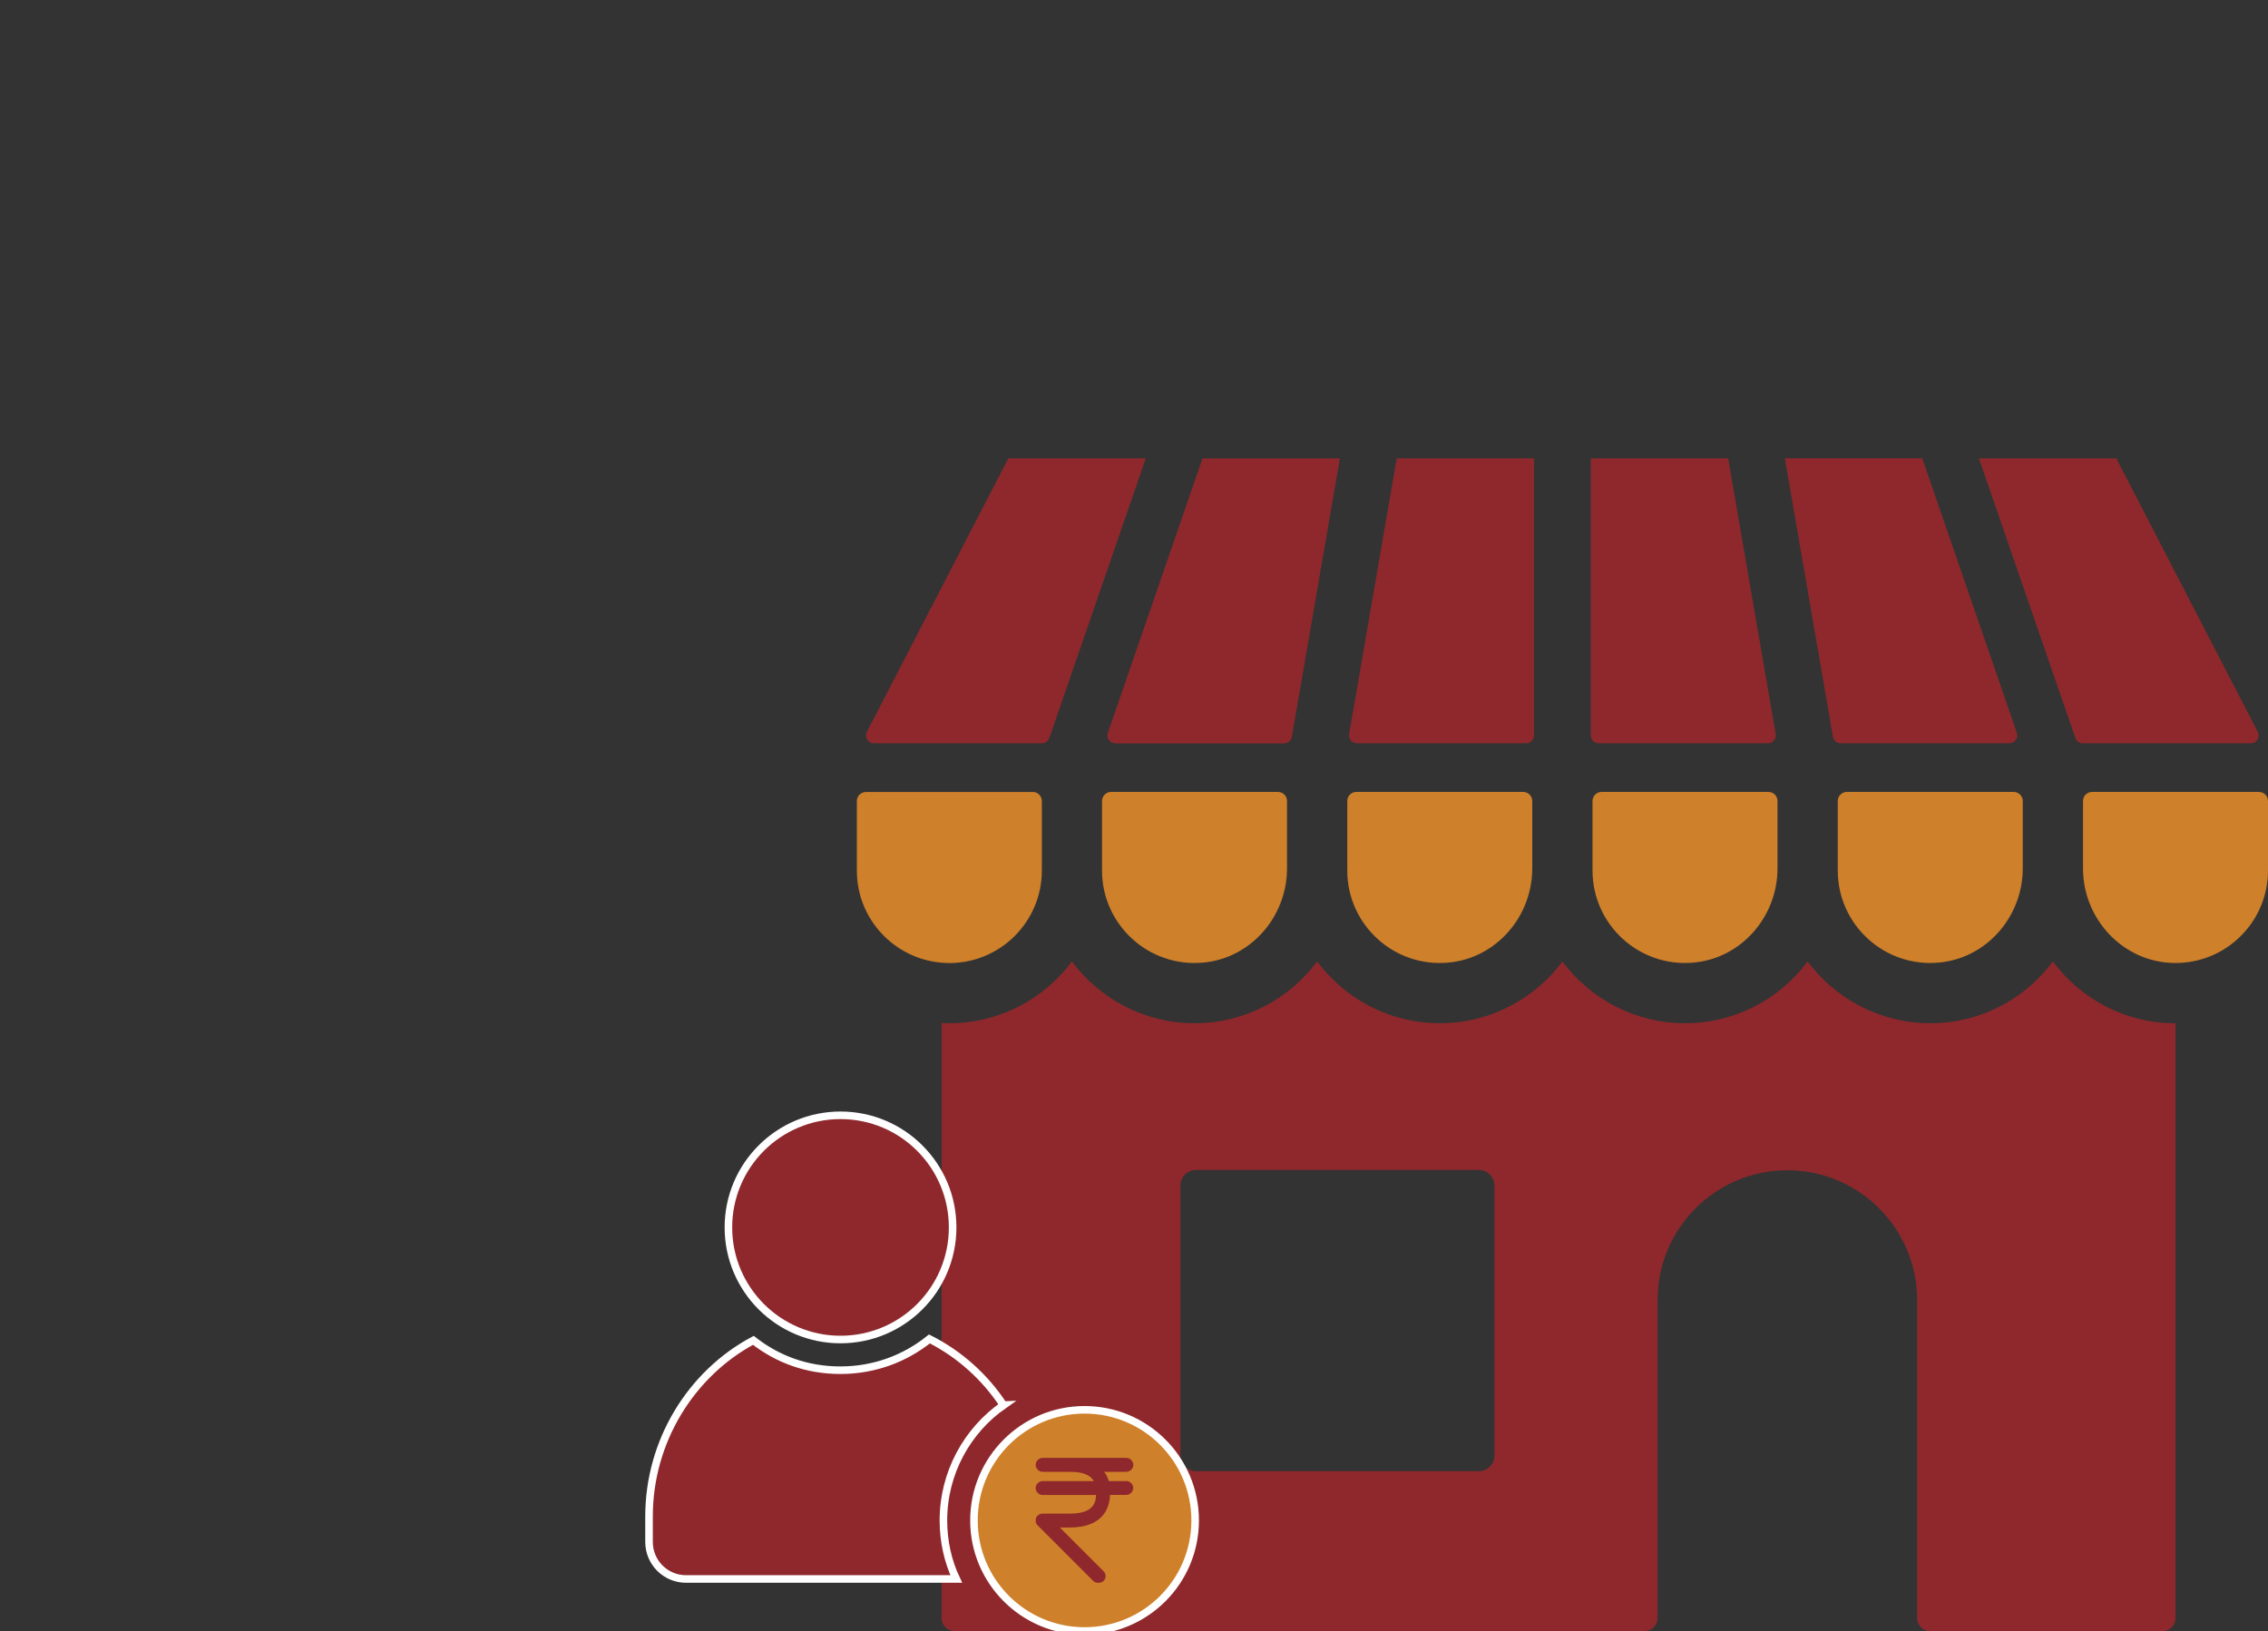 <?xml version="1.0" encoding="UTF-8"?>
<svg xmlns="http://www.w3.org/2000/svg" version="1.1" viewBox="0 0 300 215.77">
  <rect x="0" y="0" width="300" height="215.77" fill="#333333" stroke="none"/>
  <defs>
    <style>
      .cls-1, .cls-2 {
        stroke: #fff;
        stroke-miterlimit: 10;
      }

      .cls-1, .cls-3 {
        fill: #ce802a;
      }

      .cls-2, .cls-4 {
        fill: #8f282c;
      }
    </style>
  </defs>
  <!-- Generator: Adobe Illustrator 28.7.0, SVG Export Plug-In . SVG Version: 1.2.0 Build 136)  -->
  <g>
    <g id="Isolation_Mode">
      <path class="cls-4" d="M278.55,133.14c-2.77-1.42-5.16-3.47-7-5.95-3.69,4.96-9.58,8.17-16.22,8.17s-12.54-3.22-16.22-8.17c-3.69,4.96-9.58,8.17-16.22,8.17s-12.54-3.22-16.22-8.17c-3.69,4.96-9.58,8.17-16.22,8.17s-12.54-3.22-16.22-8.17c-3.69,4.96-9.58,8.17-16.22,8.17s-12.54-3.22-16.22-8.17c-3.69,4.96-9.58,8.17-16.22,8.17-.35,0-.68,0-1.02-.03v78.72c0,.94.76,1.71,1.71,1.71h91.29c.94,0,1.71-.77,1.71-1.71v-42.08c0-9.48,7.68-17.16,17.16-17.16,4.74,0,9.03,1.92,12.14,5.03,3.1,3.11,5.03,7.4,5.03,12.14v42.08c0,.94.77,1.71,1.71,1.71h30.76c.94,0,1.71-.77,1.71-1.71v-78.69c-3.32,0-6.45-.8-9.22-2.23ZM197.68,192.55c0,1.14-.92,2.07-2.07,2.07h-37.4c-1.14,0-2.07-.92-2.07-2.07v-35.71c0-1.14.92-2.07,2.07-2.07h37.4c1.14,0,2.07.92,2.07,2.07v35.71Z"/>
      <path class="cls-3" d="M136.61,104.76c.66,0,1.2.54,1.2,1.2v9.2c0,6.76-5.48,12.24-12.24,12.24-.35,0-.69-.02-1.02-.05-6.27-.52-11.21-5.78-11.21-12.18v-9.2c0-.66.54-1.2,1.2-1.2h22.06Z"/>
      <path class="cls-3" d="M169.04,104.76c.66,0,1.2.54,1.2,1.2v8.91c0,6.37-4.75,11.89-11.1,12.47-7.26.66-13.37-5.06-13.37-12.18v-9.2c0-.66.54-1.2,1.2-1.2h22.06Z"/>
      <path class="cls-3" d="M201.48,104.76c.67,0,1.2.54,1.2,1.2v8.91c0,6.37-4.75,11.89-11.1,12.47-7.26.66-13.37-5.06-13.37-12.18v-9.2c0-.66.54-1.2,1.2-1.2h22.06Z"/>
      <path class="cls-3" d="M233.92,104.76c.67,0,1.2.54,1.2,1.2v8.91c0,6.37-4.75,11.89-11.1,12.47-7.26.66-13.37-5.06-13.37-12.18v-9.2c0-.66.54-1.2,1.2-1.2h22.06Z"/>
      <path class="cls-3" d="M266.36,104.76c.66,0,1.2.54,1.2,1.2v8.91c0,6.37-4.75,11.89-11.1,12.47-7.26.66-13.37-5.06-13.37-12.18v-9.2c0-.66.54-1.2,1.2-1.2h22.06Z"/>
      <path class="cls-3" d="M298.8,104.76c.67,0,1.2.54,1.2,1.2v9.2c0,3.37-1.37,6.44-3.59,8.65-2.25,2.25-5.37,3.63-8.82,3.58-6.74-.09-12.06-5.78-12.06-12.51v-8.92c0-.66.54-1.2,1.2-1.2h22.06Z"/>
      <path class="cls-4" d="M151.56,60.63l-12.76,37c-.15.42-.54.7-.99.7h-22.21c-.78,0-1.29-.83-.93-1.52l18.71-36.18h18.16Z"/>
      <path class="cls-4" d="M177.24,60.63l-6.36,36.84c-.09.5-.52.87-1.03.87h-22.32c-.72,0-1.22-.71-.99-1.38l12.52-36.32h18.17Z"/>
      <path class="cls-4" d="M202.91,60.63v36.66c0,.58-.47,1.04-1.04,1.04h-22.38c-.65,0-1.14-.58-1.03-1.22l6.29-36.48h18.17Z"/>
      <path class="cls-4" d="M297.72,98.33h-22.21c-.45,0-.84-.28-.99-.7l-12.76-37h18.17l18.71,36.18c.36.69-.14,1.52-.93,1.52Z"/>
      <path class="cls-4" d="M265.8,98.33h-22.32c-.51,0-.94-.37-1.03-.87l-6.36-36.84h18.17l12.52,36.32c.23.68-.27,1.38-.99,1.38Z"/>
      <path class="cls-4" d="M233.85,98.33h-22.38c-.58,0-1.04-.47-1.04-1.04v-36.66h18.16l6.29,36.48c.11.64-.38,1.22-1.03,1.22Z"/>
      <g>
        <path class="cls-2" d="M132.73,185.88c-2.41-3.68-5.79-6.74-9.79-8.76-3.22,2.6-7.3,4.14-11.77,4.14s-8.33-1.46-11.52-3.95c-8.25,4.41-13.8,13.34-13.8,23.29v3.38c0,2.71,2.19,4.9,4.9,4.9h35.74c-1.11-2.35-1.7-4.98-1.7-7.74,0-6.3,3.14-11.9,7.95-15.26Z"/>
        <path class="cls-1" d="M143.46,186.5c-8.08,0-14.63,6.55-14.63,14.63s6.55,14.63,14.63,14.63,14.63-6.55,14.63-14.63-6.55-14.63-14.63-14.63Z"/>
        <path class="cls-2" d="M111.18,177.2c8.19,0,14.83-6.64,14.83-14.83s-6.64-14.83-14.83-14.83-14.83,6.64-14.83,14.83,6.64,14.83,14.83,14.83Z"/>
      </g>
      <path class="cls-4" d="M149,195.93h-2.34c-.12-.43-.31-.86-.62-1.23h2.95c.49,0,.92-.43.92-.92s-.43-.92-.92-.92h-11.08c-.49,0-.92.43-.92.92s.43.92.92.92h3.57c1.91,0,2.77.49,3.2,1.23h-6.77c-.49,0-.92.43-.92.92s.43.92.92.92h7.08c-.06,1.29-.62,2.46-3.51,2.46h-3.57c-.37,0-.74.25-.86.55-.12.37-.06.74.18.98l7.38,7.38c.18.18.43.25.68.25s.49-.06.68-.25c.37-.37.37-.92,0-1.29l-5.78-5.78h1.29c4.43,0,5.29-2.58,5.35-4.31h2.15c.49,0,.92-.43.92-.92s-.43-.92-.92-.92Z"/>
    </g>
  </g>
</svg>